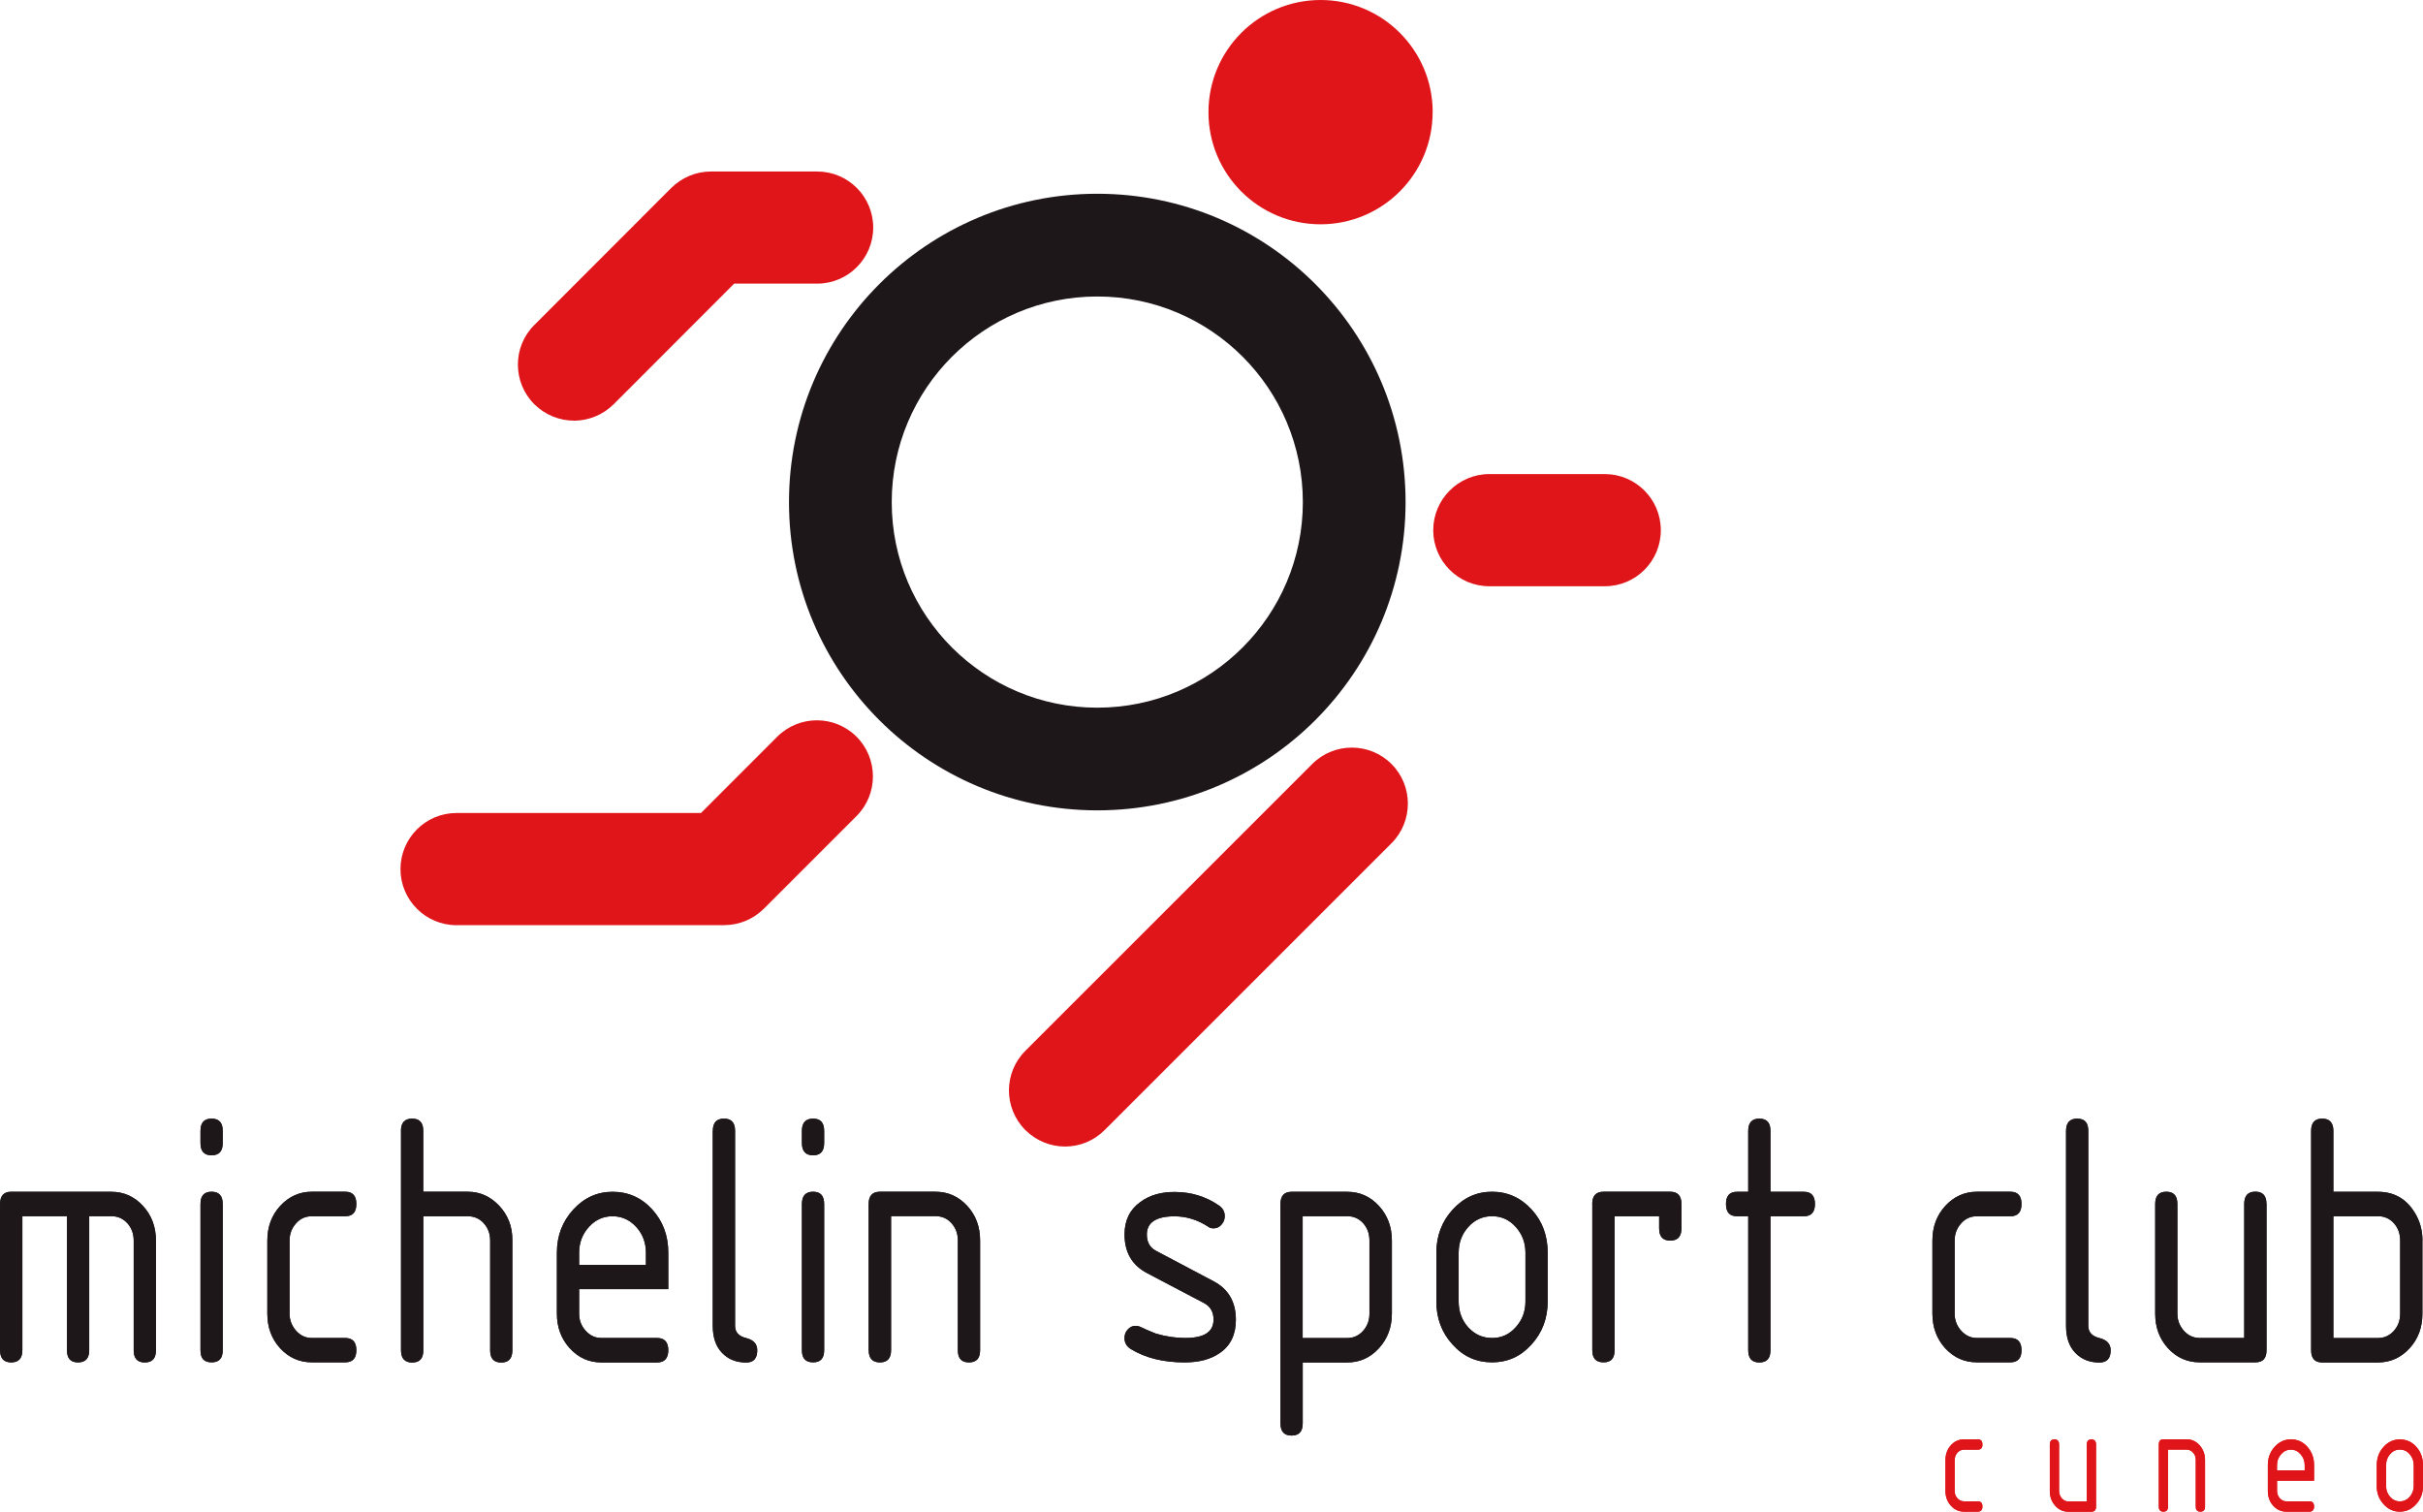 <?xml version="1.0" encoding="UTF-8"?><svg id="Livello_2" xmlns="http://www.w3.org/2000/svg" viewBox="0 0 403.07 251.47"><defs><style>.cls-1{fill-rule:evenodd;}.cls-1,.cls-2{fill:#df1519;}.cls-3{fill:#1e1719;}</style></defs><g id="Layer_1"><path class="cls-3" d="M1.85,198.25h16.68c2.08,0,3.83.8,5.26,2.35,1.43,1.57,2.15,3.48,2.15,5.76v18.24c0,1.37-.61,2.04-1.85,2.04s-1.85-.67-1.85-2.04v-18.24c0-1.15-.36-2.11-1.07-2.9-.71-.76-1.59-1.15-2.63-1.15h-3.7v22.28c0,1.37-.62,2.04-1.86,2.04s-1.84-.67-1.84-2.04v-22.28H3.72v22.28c0,1.37-.63,2.04-1.86,2.04s-1.85-.67-1.85-2.04v-24.32c0-1.36.63-2.03,1.85-2.03"/><path class="cls-3" d="M1.85,198.25h16.68c2.08,0,3.83.8,5.26,2.35,1.43,1.57,2.15,3.48,2.15,5.76v18.24c0,1.37-.61,2.04-1.85,2.04s-1.85-.67-1.85-2.04v-18.24c0-1.15-.36-2.11-1.07-2.9-.71-.76-1.59-1.15-2.63-1.15h-3.7v22.28c0,1.37-.62,2.04-1.86,2.04s-1.84-.67-1.84-2.04v-22.28H3.72v22.28c0,1.37-.63,2.04-1.86,2.04s-1.85-.67-1.85-2.04v-24.32c0-1.36.63-2.03,1.85-2.03Z"/><path class="cls-3" d="M33.35,190.15v-2.04c0-1.35.61-2.03,1.85-2.03s1.85.68,1.85,2.03v2.04c0,1.35-.61,2.03-1.85,2.03s-1.85-.68-1.85-2.03M33.35,200.28c0-1.36.61-2.04,1.85-2.04s1.85.68,1.85,2.04v24.32c0,1.37-.61,2.02-1.85,2.02s-1.85-.64-1.85-2.02v-24.32Z"/><path class="cls-3" d="M33.35,190.15v-2.04c0-1.35.61-2.03,1.85-2.03s1.85.68,1.85,2.03v2.04c0,1.35-.61,2.03-1.85,2.03s-1.85-.68-1.85-2.03ZM33.35,200.28c0-1.36.61-2.04,1.85-2.04s1.85.68,1.85,2.04v24.32c0,1.37-.61,2.02-1.85,2.02s-1.85-.64-1.85-2.02v-24.32Z"/><path class="cls-3" d="M48.17,206.36v12.16c0,1.11.38,2.05,1.1,2.86.73.8,1.59,1.19,2.6,1.19h5.56c1.24,0,1.85.69,1.85,2.03s-.61,2.02-1.85,2.02h-5.56c-2.06,0-3.83-.78-5.26-2.33-1.43-1.56-2.14-3.5-2.14-5.77v-12.16c0-2.28.72-4.2,2.14-5.76,1.43-1.55,3.2-2.36,5.26-2.36h5.56c1.24,0,1.85.68,1.85,2.04s-.61,2.04-1.85,2.04h-5.56c-1.03,0-1.9.37-2.61,1.17-.72.79-1.09,1.75-1.09,2.87"/><path class="cls-3" d="M48.17,206.36v12.16c0,1.11.38,2.05,1.1,2.86.73.8,1.59,1.19,2.6,1.19h5.56c1.24,0,1.85.69,1.85,2.03s-.61,2.02-1.85,2.02h-5.56c-2.06,0-3.83-.78-5.26-2.33-1.43-1.56-2.14-3.5-2.14-5.77v-12.16c0-2.28.72-4.2,2.14-5.76,1.43-1.55,3.2-2.36,5.26-2.36h5.56c1.24,0,1.85.68,1.85,2.04s-.61,2.04-1.85,2.04h-5.56c-1.03,0-1.9.37-2.61,1.17-.72.79-1.09,1.75-1.09,2.87Z"/><path class="cls-3" d="M66.7,188.11c0-1.36.63-2.03,1.86-2.03s1.85.67,1.85,2.03v10.13h7.41c2.03,0,3.78.79,5.24,2.35,1.44,1.55,2.17,3.42,2.17,5.62v18.41c0,1.35-.6,2.03-1.85,2.03s-1.84-.68-1.84-2.03v-18.25c0-1.15-.36-2.11-1.07-2.89-.7-.78-1.59-1.16-2.64-1.16h-7.41v22.3c0,1.35-.61,2.03-1.85,2.03s-1.86-.68-1.86-2.03v-36.5Z"/><path class="cls-3" d="M66.7,188.11c0-1.36.63-2.03,1.86-2.03s1.85.67,1.85,2.03v10.13h7.41c2.03,0,3.78.79,5.24,2.35,1.44,1.55,2.17,3.42,2.17,5.62v18.41c0,1.35-.6,2.03-1.85,2.03s-1.84-.68-1.84-2.03v-18.25c0-1.15-.36-2.11-1.07-2.89-.7-.78-1.59-1.16-2.64-1.16h-7.41v22.3c0,1.35-.61,2.03-1.85,2.03s-1.86-.68-1.86-2.03v-36.5Z"/><path class="cls-3" d="M96.34,214.46v4.06c0,1.11.36,2.05,1.1,2.86.73.8,1.59,1.19,2.61,1.19h9.27c1.22,0,1.85.68,1.85,2.03s-.63,2.04-1.85,2.04h-9.27c-2.08,0-3.83-.79-5.26-2.35-1.43-1.56-2.15-3.5-2.15-5.77v-10.14c0-2.8.91-5.18,2.72-7.17,1.81-1.97,3.98-2.96,6.55-2.96s4.8.97,6.58,2.93c1.78,1.96,2.68,4.35,2.68,7.19v6.08h-14.82ZM101.9,202.32c-1.54,0-2.85.58-3.93,1.77-1.08,1.19-1.63,2.62-1.63,4.29v2.03h11.11v-2.03c0-1.67-.54-3.1-1.62-4.29-1.09-1.18-2.4-1.77-3.94-1.77"/><path class="cls-3" d="M96.34,214.46v4.06c0,1.11.36,2.05,1.1,2.86.73.8,1.59,1.19,2.61,1.19h9.27c1.22,0,1.85.68,1.85,2.03s-.63,2.04-1.85,2.04h-9.27c-2.08,0-3.83-.79-5.26-2.35-1.43-1.56-2.15-3.5-2.15-5.77v-10.14c0-2.8.91-5.18,2.72-7.17,1.81-1.97,3.98-2.96,6.55-2.96s4.8.97,6.58,2.93c1.78,1.96,2.68,4.35,2.68,7.19v6.08h-14.82ZM101.9,202.32c-1.54,0-2.85.58-3.93,1.77-1.08,1.19-1.63,2.62-1.63,4.29v2.03h11.11v-2.03c0-1.67-.54-3.1-1.62-4.29-1.09-1.18-2.4-1.77-3.94-1.77Z"/><path class="cls-3" d="M118.58,188.11c0-1.36.62-2.03,1.86-2.03s1.84.67,1.84,2.03v32.44c0,1.06.62,1.73,1.85,2.03,1.24.31,1.84.99,1.84,2.04,0,1.35-.61,2.03-1.84,2.03-1.66,0-3.01-.54-4.03-1.62-1.02-1.07-1.53-2.56-1.53-4.47v-32.44Z"/><path class="cls-3" d="M118.58,188.11c0-1.36.62-2.03,1.86-2.03s1.84.67,1.84,2.03v32.44c0,1.06.62,1.73,1.85,2.03,1.24.31,1.84.99,1.84,2.04,0,1.35-.61,2.03-1.84,2.03-1.66,0-3.01-.54-4.03-1.62-1.02-1.07-1.53-2.56-1.53-4.47v-32.44Z"/><path class="cls-3" d="M133.4,190.15v-2.04c0-1.35.62-2.03,1.86-2.03s1.84.68,1.84,2.03v2.04c0,1.35-.61,2.03-1.84,2.03s-1.86-.68-1.86-2.03M133.4,200.28c0-1.36.62-2.04,1.86-2.04s1.84.68,1.84,2.04v24.32c0,1.37-.61,2.02-1.84,2.02s-1.86-.64-1.86-2.02v-24.32Z"/><path class="cls-3" d="M133.4,190.15v-2.04c0-1.35.62-2.03,1.86-2.03s1.84.68,1.84,2.03v2.04c0,1.35-.61,2.03-1.84,2.03s-1.86-.68-1.86-2.03ZM133.4,200.28c0-1.36.62-2.04,1.86-2.04s1.84.68,1.84,2.04v24.32c0,1.37-.61,2.02-1.84,2.02s-1.86-.64-1.86-2.02v-24.32Z"/><path class="cls-3" d="M144.5,224.61v-24.34c0-1.35.63-2.03,1.87-2.03h9.25c2.08,0,3.84.79,5.28,2.35,1.43,1.56,2.14,3.48,2.14,5.76v18.25c0,1.36-.61,2.03-1.85,2.03s-1.85-.67-1.85-2.03v-18.25c0-1.16-.36-2.1-1.07-2.89-.7-.78-1.59-1.16-2.64-1.16h-7.4v22.3c0,1.36-.62,2.03-1.85,2.03s-1.87-.67-1.87-2.03"/><path class="cls-3" d="M144.5,224.61v-24.34c0-1.35.63-2.03,1.87-2.03h9.25c2.08,0,3.84.79,5.28,2.35,1.43,1.56,2.14,3.48,2.14,5.76v18.25c0,1.36-.61,2.03-1.85,2.03s-1.85-.67-1.85-2.03v-18.25c0-1.16-.36-2.1-1.07-2.89-.7-.78-1.59-1.16-2.64-1.16h-7.4v22.3c0,1.36-.62,2.03-1.85,2.03s-1.87-.67-1.87-2.03Z"/><path class="cls-3" d="M201.88,219.54c0-1.29-.52-2.21-1.57-2.77l-9.51-5c-2.49-1.31-3.73-3.46-3.73-6.43,0-2.34.88-4.14,2.64-5.4,1.51-1.12,3.4-1.66,5.67-1.66,2.75,0,5.2.74,7.38,2.24.66.45.98,1.04.98,1.79,0,.55-.19,1.01-.55,1.41-.36.41-.8.61-1.31.61-.33,0-.63-.07-.86-.25-1.78-1.17-3.66-1.75-5.64-1.75-3.07,0-4.6,1.03-4.6,3.02,0,1.28.5,2.17,1.51,2.71l9.59,5.07c2.48,1.31,3.71,3.45,3.71,6.42,0,2.45-.89,4.3-2.67,5.51-1.51,1.06-3.47,1.57-5.86,1.57-3.56,0-6.54-.75-8.96-2.23-.7-.44-1.04-1.05-1.04-1.83,0-.55.18-1.03.55-1.42.36-.41.8-.6,1.3-.6.24,0,.48.05.7.13.61.3,1.49.69,2.65,1.15,1.68.5,3.32.74,4.9.74,3.14,0,4.71-1,4.71-3.03"/><path class="cls-3" d="M201.88,219.54c0-1.29-.52-2.21-1.57-2.77l-9.51-5c-2.49-1.31-3.73-3.46-3.73-6.43,0-2.34.88-4.14,2.64-5.4,1.51-1.12,3.4-1.66,5.67-1.66,2.75,0,5.2.74,7.38,2.24.66.45.98,1.04.98,1.79,0,.55-.19,1.01-.55,1.41-.36.41-.8.61-1.31.61-.33,0-.63-.07-.86-.25-1.78-1.17-3.66-1.75-5.64-1.75-3.07,0-4.6,1.03-4.6,3.02,0,1.28.5,2.17,1.51,2.71l9.59,5.07c2.48,1.31,3.71,3.45,3.71,6.42,0,2.45-.89,4.3-2.67,5.51-1.51,1.06-3.47,1.57-5.86,1.57-3.56,0-6.54-.75-8.96-2.23-.7-.44-1.04-1.05-1.04-1.83,0-.55.18-1.03.55-1.42.36-.41.8-.6,1.3-.6.24,0,.48.05.7.13.61.3,1.49.69,2.65,1.15,1.68.5,3.32.74,4.9.74,3.14,0,4.71-1,4.71-3.03Z"/><path class="cls-3" d="M213.01,200.28c0-1.36.61-2.03,1.85-2.03h9.26c2.08,0,3.84.79,5.27,2.35,1.43,1.57,2.15,3.48,2.15,5.76v12.16c0,2.27-.72,4.18-2.15,5.75-1.43,1.57-3.19,2.37-5.27,2.37h-7.41v10.13c0,1.36-.62,2.03-1.85,2.03s-1.85-.67-1.85-2.03v-36.49ZM216.7,202.32v20.26h7.41c1.03,0,1.9-.39,2.62-1.17.72-.8,1.08-1.74,1.08-2.89v-12.16c0-1.15-.35-2.11-1.06-2.9-.72-.78-1.59-1.15-2.64-1.15h-7.41Z"/><path class="cls-3" d="M213.01,200.28c0-1.36.61-2.03,1.85-2.03h9.26c2.08,0,3.84.79,5.27,2.35,1.43,1.57,2.15,3.48,2.15,5.76v12.16c0,2.27-.72,4.18-2.15,5.75-1.43,1.57-3.19,2.37-5.27,2.37h-7.41v10.13c0,1.36-.62,2.03-1.85,2.03s-1.85-.67-1.85-2.03v-36.49ZM216.7,202.32v20.26h7.41c1.03,0,1.9-.39,2.62-1.17.72-.8,1.08-1.74,1.08-2.89v-12.16c0-1.15-.35-2.11-1.06-2.9-.72-.78-1.59-1.15-2.64-1.15h-7.41Z"/><path class="cls-3" d="M238.94,216.49v-8.1c0-2.8.91-5.2,2.71-7.18,1.8-1.97,3.99-2.97,6.55-2.97s4.79.99,6.59,2.96c1.78,1.93,2.67,4.35,2.67,7.19v8.1c0,2.82-.91,5.21-2.71,7.18-1.8,1.99-3.98,2.95-6.55,2.95s-4.75-.95-6.55-2.95c-1.81-1.97-2.71-4.37-2.71-7.18M253.76,216.49v-8.1c0-1.68-.54-3.11-1.63-4.31-1.07-1.19-2.39-1.77-3.92-1.77s-2.85.57-3.94,1.77c-1.08,1.19-1.62,2.62-1.62,4.31v8.1c0,1.71.54,3.15,1.61,4.33,1.09,1.17,2.39,1.75,3.95,1.75s2.85-.58,3.92-1.78c1.09-1.18,1.63-2.62,1.63-4.31"/><path class="cls-3" d="M238.94,216.49v-8.1c0-2.8.91-5.2,2.71-7.18,1.8-1.97,3.99-2.97,6.55-2.97s4.79.99,6.59,2.96c1.78,1.93,2.67,4.35,2.67,7.19v8.1c0,2.82-.91,5.21-2.71,7.18-1.8,1.99-3.98,2.95-6.55,2.95s-4.75-.95-6.55-2.95c-1.81-1.97-2.71-4.37-2.71-7.18ZM253.76,216.49v-8.1c0-1.68-.54-3.11-1.63-4.31-1.07-1.19-2.39-1.77-3.92-1.77s-2.85.57-3.94,1.77c-1.08,1.19-1.62,2.62-1.62,4.31v8.1c0,1.71.54,3.15,1.61,4.33,1.09,1.17,2.39,1.75,3.95,1.75s2.85-.58,3.92-1.78c1.09-1.18,1.63-2.62,1.63-4.31Z"/><path class="cls-3" d="M264.87,200.28c0-1.36.63-2.04,1.87-2.04h11.11c1.24,0,1.86.68,1.86,2.04v4.06c0,1.35-.62,2.03-1.86,2.03s-1.85-.68-1.85-2.03v-2.02h-7.41v22.28c0,1.37-.61,2.02-1.84,2.02s-1.87-.64-1.87-2.02v-24.32Z"/><path class="cls-3" d="M264.87,200.28c0-1.36.63-2.04,1.87-2.04h11.11c1.24,0,1.86.68,1.86,2.04v4.06c0,1.35-.62,2.03-1.86,2.03s-1.85-.68-1.85-2.03v-2.02h-7.41v22.28c0,1.37-.61,2.02-1.84,2.02s-1.87-.64-1.87-2.02v-24.32Z"/><path class="cls-3" d="M290.82,202.32h-1.86c-1.24,0-1.84-.68-1.84-2.04s.6-2.03,1.84-2.03h1.86v-10.14c0-1.35.62-2.03,1.85-2.03s1.85.68,1.85,2.03v10.14h5.56c1.23,0,1.84.67,1.84,2.03s-.61,2.04-1.84,2.04h-5.56v22.28c0,1.37-.61,2.04-1.85,2.04s-1.85-.67-1.85-2.04v-22.28Z"/><path class="cls-3" d="M290.82,202.32h-1.86c-1.24,0-1.84-.68-1.84-2.04s.6-2.03,1.84-2.03h1.86v-10.14c0-1.35.62-2.03,1.85-2.03s1.85.68,1.85,2.03v10.14h5.56c1.23,0,1.84.67,1.84,2.03s-.61,2.04-1.84,2.04h-5.56v22.28c0,1.37-.61,2.04-1.85,2.04s-1.85-.67-1.85-2.04v-22.28Z"/><path class="cls-3" d="M325.16,206.36v12.16c0,1.11.37,2.05,1.1,2.86.73.8,1.6,1.19,2.61,1.19h5.56c1.24,0,1.85.69,1.85,2.03s-.61,2.02-1.85,2.02h-5.56c-2.08,0-3.83-.78-5.27-2.33-1.42-1.56-2.14-3.5-2.14-5.77v-12.16c0-2.28.72-4.2,2.14-5.76,1.44-1.55,3.19-2.36,5.27-2.36h5.56c1.24,0,1.85.68,1.85,2.04s-.61,2.04-1.85,2.04h-5.56c-1.03,0-1.91.37-2.62,1.17-.72.79-1.09,1.75-1.09,2.87"/><path class="cls-3" d="M325.16,206.36v12.16c0,1.11.37,2.05,1.1,2.86.73.8,1.6,1.19,2.61,1.19h5.56c1.24,0,1.85.69,1.85,2.03s-.61,2.02-1.85,2.02h-5.56c-2.08,0-3.83-.78-5.27-2.33-1.42-1.56-2.14-3.5-2.14-5.77v-12.16c0-2.28.72-4.2,2.14-5.76,1.44-1.55,3.19-2.36,5.27-2.36h5.56c1.24,0,1.85.68,1.85,2.04s-.61,2.04-1.85,2.04h-5.56c-1.03,0-1.91.37-2.62,1.17-.72.79-1.09,1.75-1.09,2.87Z"/><path class="cls-3" d="M343.69,188.11c0-1.36.63-2.03,1.86-2.03s1.84.67,1.84,2.03v32.44c0,1.06.63,1.73,1.86,2.03,1.24.31,1.86.99,1.86,2.04,0,1.35-.63,2.03-1.86,2.03-1.66,0-3.01-.54-4.03-1.62-1.03-1.07-1.53-2.56-1.53-4.47v-32.44Z"/><path class="cls-3" d="M343.69,188.11c0-1.36.63-2.03,1.86-2.03s1.84.67,1.84,2.03v32.44c0,1.06.63,1.73,1.86,2.03,1.24.31,1.86.99,1.86,2.04,0,1.35-.63,2.03-1.86,2.03-1.66,0-3.01-.54-4.03-1.62-1.03-1.07-1.53-2.56-1.53-4.47v-32.44Z"/><path class="cls-3" d="M377.04,200.28v24.32c0,1.37-.61,2.02-1.85,2.02h-9.26c-2.07,0-3.83-.78-5.27-2.33-1.43-1.56-2.14-3.5-2.14-5.77v-18.24c0-1.36.61-2.04,1.85-2.04s1.84.68,1.84,2.04v18.24c0,1.11.38,2.05,1.09,2.86.73.8,1.62,1.19,2.62,1.19h7.41v-22.3c0-1.36.61-2.04,1.85-2.04s1.85.68,1.85,2.04"/><path class="cls-3" d="M377.04,200.28v24.32c0,1.37-.61,2.02-1.85,2.02h-9.26c-2.07,0-3.83-.78-5.27-2.33-1.43-1.56-2.14-3.5-2.14-5.77v-18.24c0-1.36.61-2.04,1.85-2.04s1.84.68,1.84,2.04v18.24c0,1.11.38,2.05,1.09,2.86.73.8,1.62,1.19,2.62,1.19h7.41v-22.3c0-1.36.61-2.04,1.85-2.04s1.85.68,1.85,2.04Z"/><path class="cls-3" d="M402.97,206.36v12.16c0,2.28-.7,4.21-2.14,5.77-1.44,1.56-3.18,2.35-5.27,2.35h-9.26c-1.23,0-1.84-.67-1.84-2.04v-36.49c0-1.35.61-2.03,1.84-2.03s1.86.68,1.86,2.03v10.14h7.41c2.89,0,5.02,1.34,6.44,4.02.65,1.24.97,2.61.97,4.09M395.57,202.32h-7.41v20.26h7.41c1.03,0,1.91-.39,2.63-1.17.72-.8,1.07-1.74,1.07-2.89v-12.16c0-1.15-.35-2.11-1.06-2.9-.72-.78-1.59-1.15-2.65-1.15"/><path class="cls-3" d="M402.97,206.36v12.16c0,2.28-.7,4.21-2.14,5.77-1.44,1.56-3.18,2.35-5.27,2.35h-9.26c-1.23,0-1.84-.67-1.84-2.04v-36.49c0-1.35.61-2.03,1.84-2.03s1.86.68,1.86,2.03v10.14h7.41c2.89,0,5.02,1.34,6.44,4.02.65,1.24.97,2.61.97,4.09ZM395.57,202.32h-7.41v20.26h7.41c1.03,0,1.91-.39,2.63-1.17.72-.8,1.07-1.74,1.07-2.89v-12.16c0-1.15-.35-2.11-1.06-2.9-.72-.78-1.59-1.15-2.65-1.15Z"/><path class="cls-2" d="M325.16,242.87v5.16c0,.46.15.86.46,1.2.3.34.66.51,1.09.51h2.3c.52,0,.77.3.77.86s-.25.86-.77.86h-2.3c-.87,0-1.59-.34-2.18-1-.6-.67-.9-1.48-.9-2.43v-5.16c0-.97.3-1.79.9-2.45.59-.67,1.32-.99,2.18-.99h2.3c.52,0,.77.28.77.86s-.25.85-.77.85h-2.3c-.43,0-.8.18-1.1.52-.29.33-.44.73-.44,1.22"/><path class="cls-2" d="M325.16,242.87v5.16c0,.46.15.86.46,1.2.3.34.66.51,1.09.51h2.3c.52,0,.77.3.77.86s-.25.86-.77.86h-2.3c-.87,0-1.59-.34-2.18-1-.6-.67-.9-1.48-.9-2.43v-5.16c0-.97.3-1.79.9-2.45.59-.67,1.32-.99,2.18-.99h2.3c.52,0,.77.28.77.86s-.25.85-.77.85h-2.3c-.43,0-.8.18-1.1.52-.29.33-.44.73-.44,1.22Z"/><path class="cls-2" d="M348.68,240.29v10.33c0,.57-.26.85-.77.85h-3.84c-.87,0-1.6-.34-2.18-1-.61-.67-.9-1.49-.9-2.44v-7.73c0-.58.26-.87.77-.87s.77.3.77.87v7.73c0,.46.16.87.46,1.22.31.34.66.51,1.09.51h3.06v-9.45c0-.58.26-.87.77-.87s.77.3.77.87"/><path class="cls-2" d="M348.68,240.29v10.33c0,.57-.26.85-.77.85h-3.84c-.87,0-1.6-.34-2.18-1-.61-.67-.9-1.49-.9-2.44v-7.73c0-.58.26-.87.77-.87s.77.3.77.87v7.73c0,.46.16.87.46,1.22.31.34.66.51,1.09.51h3.06v-9.45c0-.58.26-.87.77-.87s.77.3.77.87Z"/><path class="cls-2" d="M359.12,250.62v-10.33c0-.58.26-.87.77-.87h3.84c.87,0,1.59.34,2.18,1,.59.66.9,1.49.9,2.45v7.74c0,.57-.25.85-.77.85s-.77-.28-.77-.85v-7.74c0-.48-.14-.91-.44-1.23-.3-.33-.66-.51-1.1-.51h-3.07v9.48c0,.57-.26.85-.77.85s-.77-.28-.77-.85"/><path class="cls-2" d="M359.12,250.62v-10.33c0-.58.26-.87.77-.87h3.84c.87,0,1.59.34,2.18,1,.59.66.9,1.49.9,2.45v7.74c0,.57-.25.85-.77.85s-.77-.28-.77-.85v-7.74c0-.48-.14-.91-.44-1.23-.3-.33-.66-.51-1.1-.51h-3.07v9.48c0,.57-.26.85-.77.85s-.77-.28-.77-.85Z"/><path class="cls-2" d="M378.79,246.3v1.73c0,.46.16.86.46,1.2.29.34.66.51,1.08.51h3.85c.5,0,.77.3.77.86s-.27.86-.77.86h-3.85c-.86,0-1.59-.34-2.19-1-.59-.66-.88-1.48-.88-2.43v-4.31c0-1.19.38-2.21,1.12-3.03.75-.84,1.66-1.26,2.72-1.26s1.99.4,2.73,1.24c.75.84,1.12,1.85,1.12,3.06v2.57h-6.15ZM381.09,241.14c-.63,0-1.17.25-1.63.77-.45.51-.68,1.11-.68,1.82v.85h4.61v-.85c0-.71-.23-1.31-.68-1.82-.45-.52-.99-.77-1.63-.77"/><path class="cls-2" d="M378.79,246.3v1.73c0,.46.16.86.46,1.2.29.34.66.51,1.08.51h3.85c.5,0,.77.3.77.86s-.27.86-.77.86h-3.85c-.86,0-1.59-.34-2.19-1-.59-.66-.88-1.48-.88-2.43v-4.31c0-1.19.38-2.21,1.12-3.03.75-.84,1.66-1.26,2.72-1.26s1.99.4,2.73,1.24c.75.84,1.12,1.85,1.12,3.06v2.57h-6.15ZM381.09,241.14c-.63,0-1.17.25-1.63.77-.45.51-.68,1.11-.68,1.82v.85h4.61v-.85c0-.71-.23-1.31-.68-1.82-.45-.52-.99-.77-1.63-.77Z"/><path class="cls-2" d="M395.38,247.17v-3.45c0-1.19.38-2.21,1.13-3.03.75-.84,1.66-1.25,2.71-1.25s2,.4,2.73,1.23c.75.84,1.12,1.84,1.12,3.06v3.45c0,1.19-.37,2.2-1.13,3.02-.75.85-1.66,1.26-2.73,1.26s-1.96-.41-2.71-1.26c-.75-.83-1.13-1.83-1.13-3.02M401.53,247.17v-3.45c0-.71-.23-1.31-.67-1.82-.45-.52-.99-.77-1.64-.77s-1.18.25-1.63.77c-.44.51-.66,1.11-.66,1.82v3.45c0,.72.22,1.32.66,1.82.45.51,1,.76,1.63.76s1.19-.25,1.64-.76c.44-.5.67-1.1.67-1.82"/><path class="cls-2" d="M395.38,247.17v-3.45c0-1.19.38-2.21,1.13-3.03.75-.84,1.66-1.25,2.71-1.25s2,.4,2.73,1.23c.75.84,1.12,1.84,1.12,3.06v3.45c0,1.19-.37,2.2-1.13,3.02-.75.85-1.66,1.26-2.73,1.26s-1.96-.41-2.71-1.26c-.75-.83-1.13-1.83-1.13-3.02ZM401.53,247.17v-3.45c0-.71-.23-1.31-.67-1.82-.45-.52-.99-.77-1.64-.77s-1.18.25-1.63.77c-.44.51-.66,1.11-.66,1.82v3.45c0,.72.22,1.32.66,1.82.45.51,1,.76,1.63.76s1.19-.25,1.64-.76c.44-.5.67-1.1.67-1.82Z"/><path class="cls-3" d="M182.54,32.23c28.33,0,51.28,22.96,51.28,51.3s-22.95,51.27-51.28,51.27-51.29-22.94-51.29-51.27,22.97-51.3,51.29-51.3M216.73,83.53c0-18.9-15.3-34.21-34.19-34.21s-34.2,15.32-34.2,34.21,15.32,34.19,34.2,34.19,34.19-15.32,34.19-34.19"/><path class="cls-1" d="M238.32,18.66c0,10.29-8.34,18.65-18.65,18.65s-18.64-8.35-18.64-18.65S209.38,0,219.68,0s18.65,8.35,18.65,18.66"/><path class="cls-2" d="M266.96,97.52h-19.21c-5.15,0-9.33-4.19-9.33-9.32s4.18-9.34,9.33-9.34h19.21c5.15,0,9.32,4.19,9.32,9.34s-4.16,9.32-9.32,9.32"/><path class="cls-2" d="M177.17,190.72c-2.39,0-4.77-.92-6.6-2.74-3.64-3.64-3.64-9.54,0-13.18l47.72-47.71c3.64-3.64,9.54-3.64,13.19,0,3.63,3.64,3.63,9.54,0,13.18l-47.72,47.71c-1.83,1.83-4.2,2.74-6.59,2.74"/><path class="cls-2" d="M95.47,69.97c-2.38,0-4.75-.92-6.58-2.72-3.65-3.65-3.65-9.57,0-13.19l22.78-22.8c1.75-1.73,4.12-2.73,6.59-2.73h17.68c5.15,0,9.32,4.18,9.32,9.32s-4.17,9.33-9.32,9.33h-13.81l-20.06,20.08c-1.83,1.8-4.21,2.72-6.6,2.72"/><path class="cls-2" d="M120.48,153.9h-44.54c-5.15,0-9.32-4.19-9.32-9.33s4.16-9.33,9.32-9.33h40.67l12.68-12.69c3.65-3.64,9.56-3.64,13.2,0,3.63,3.64,3.63,9.56,0,13.19l-15.42,15.42c-1.75,1.74-4.12,2.73-6.59,2.73"/></g></svg>